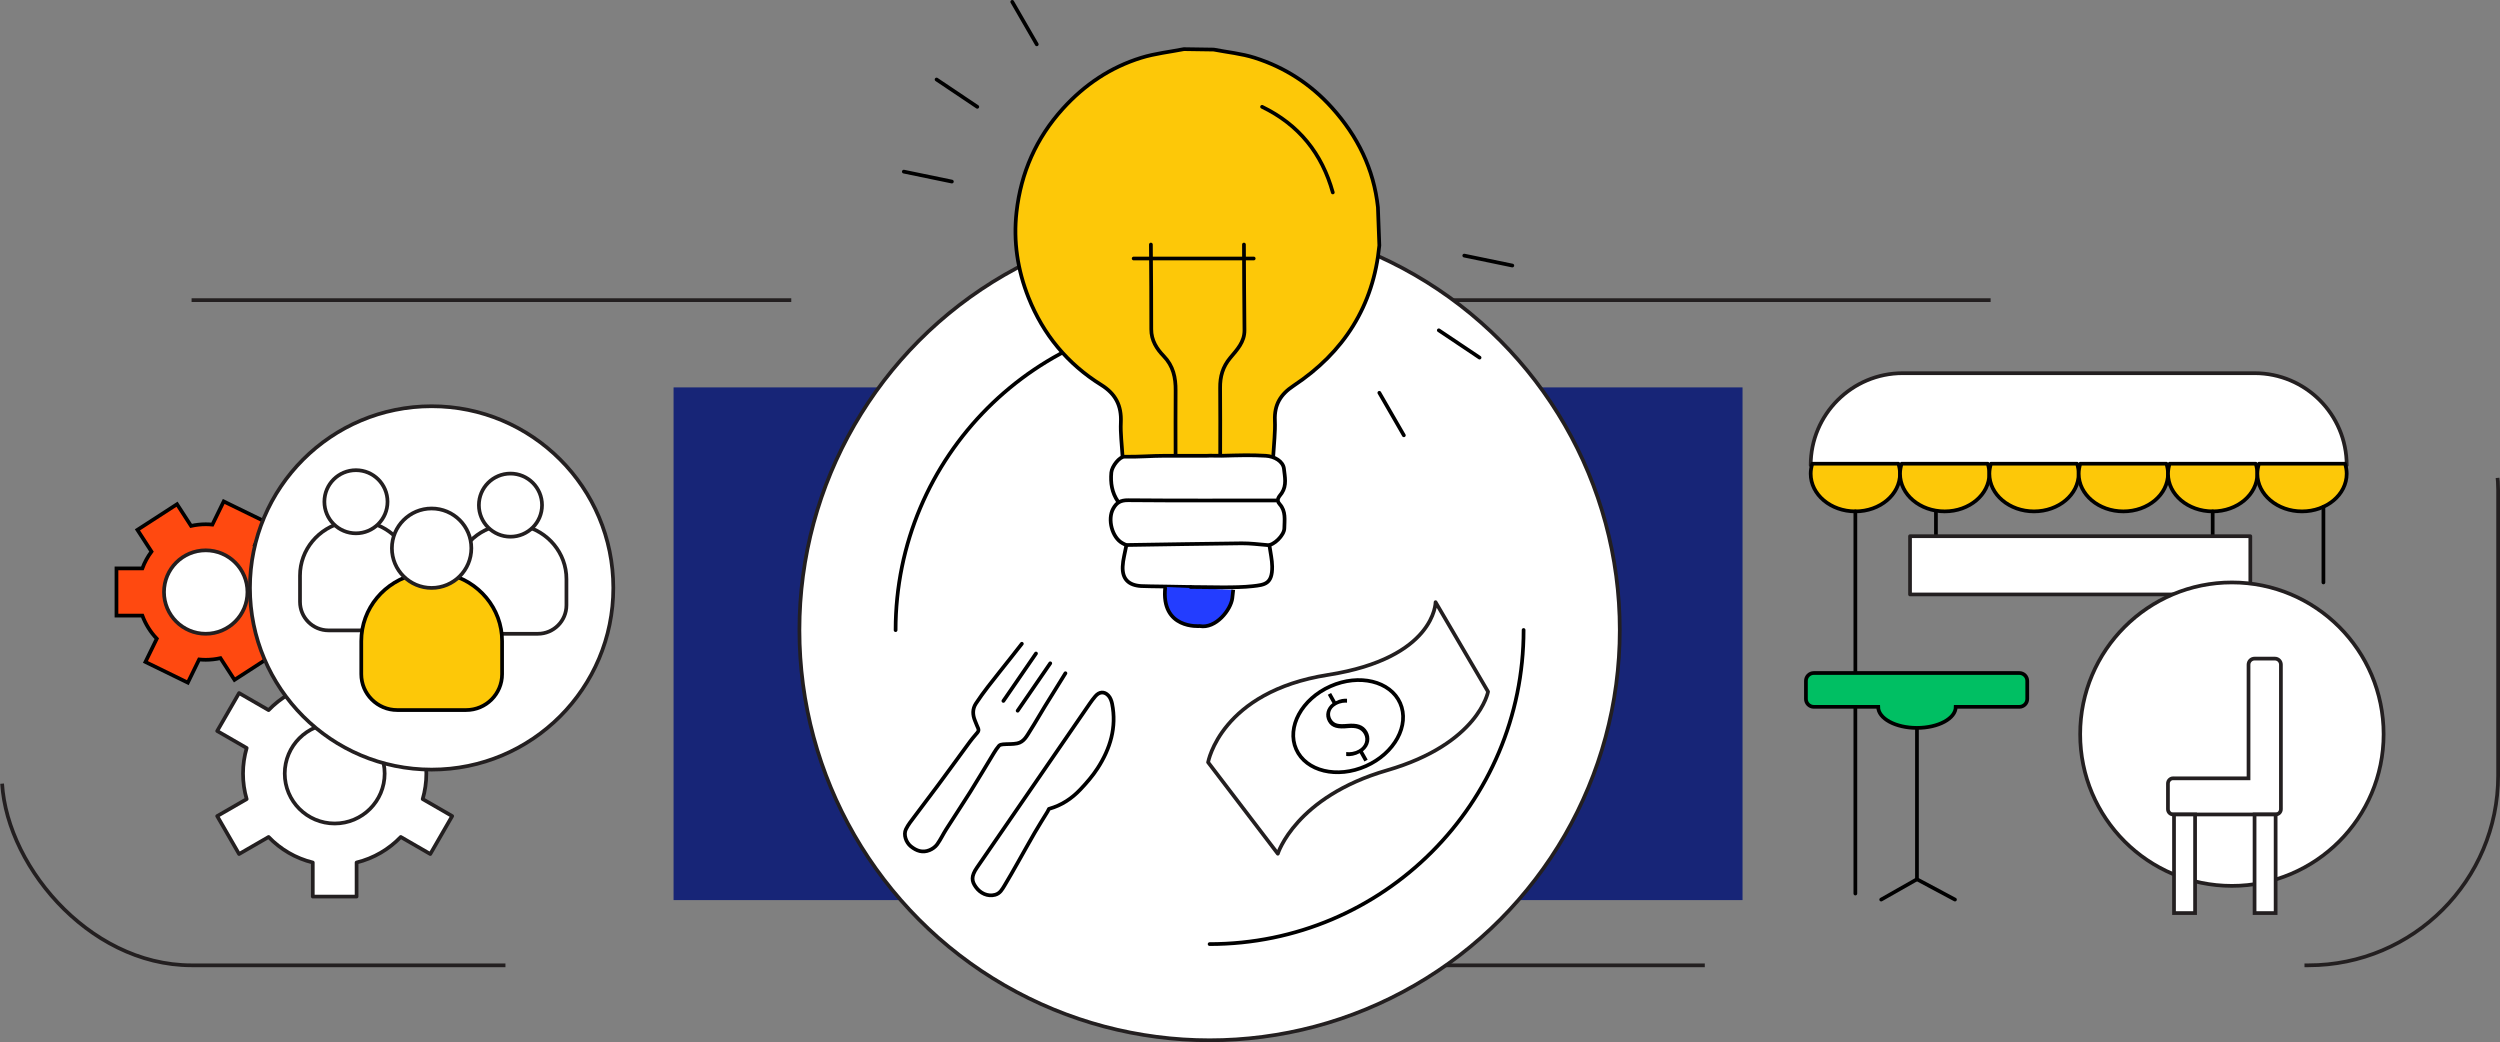 <?xml version="1.0" encoding="UTF-8"?>
<svg id="Layer_2" data-name="Layer 2" xmlns="http://www.w3.org/2000/svg" viewBox="0 0 671.65 279.99">
  <rect x="0" y="0" width="671.65" height="279.99" fill="#808080" stroke="none"/>
  <defs>
    <style>
      .cls-1 {
        stroke-dasharray: 0 0 161.11 161.11;
      }

      .cls-1, .cls-2, .cls-3, .cls-4, .cls-5, .cls-6 {
        stroke-miterlimit: 10;
      }

      .cls-1, .cls-2, .cls-7, .cls-8 {
        fill: none;
      }

      .cls-1, .cls-4, .cls-9 {
        stroke: #231f20;
      }

      .cls-10 {
        fill: #000;
      }

      .cls-10, .cls-11 {
        stroke-width: 0px;
      }

      .cls-2, .cls-3, .cls-12, .cls-5, .cls-7, .cls-8, .cls-6 {
        stroke: #000;
      }

      .cls-3 {
        fill: #00bf63;
      }

      .cls-11 {
        fill: #172577;
      }

      .cls-4, .cls-9 {
        fill: #fff;
      }

      .cls-12 {
        fill: #fdc808;
      }

      .cls-12, .cls-9, .cls-7, .cls-8 {
        stroke-linecap: round;
        stroke-linejoin: round;
      }

      .cls-5 {
        fill: #ff4910;
      }

      .cls-8 {
        stroke-dasharray: 0 0 132.52 132.52;
      }

      .cls-6 {
        fill: #233dff;
      }
    </style>
  </defs>
  <rect class="cls-11" x="180.96" y="104.08" width="287.19" height="137.74"/>
  <rect class="cls-1" x=".5" y="80.64" width="670.65" height="178.7" rx="50.97" ry="50.97"/>
  <g>
    <g>
      <path class="cls-9" d="M114.54,207.82c0-2.38-.34-4.68-.98-6.86l7.92-4.57-5.88-10.19-7.93,4.58c-3.18-3.31-7.27-5.73-11.87-6.86v-9.15h-11.77v9.15c-4.6,1.13-8.7,3.55-11.87,6.86l-7.93-4.58-5.88,10.19,7.92,4.57c-.63,2.18-.98,4.48-.98,6.86s.34,4.68.98,6.86l-7.92,4.57,5.88,10.19,7.93-4.58c3.18,3.31,7.27,5.73,11.87,6.86v9.15h11.77v-9.15c4.6-1.13,8.7-3.55,11.87-6.86l7.93,4.58,5.88-10.19-7.92-4.57c.63-2.18.98-4.48.98-6.86Z"/>
      <path class="cls-5" d="M79.27,165.4v-12.67h-6.95c-.87-2.33-2.19-4.44-3.88-6.21l3.05-6.25-11.39-5.56-3.04,6.23c-.59-.06-1.18-.09-1.78-.09-1.36,0-2.68.16-3.95.44l-3.77-5.83-10.64,6.89,3.78,5.84c-1.02,1.37-1.86,2.89-2.46,4.52h-6.95v12.67h6.95c.87,2.33,2.19,4.44,3.88,6.21l-3.05,6.25,11.39,5.56,3.04-6.23c.59.06,1.18.09,1.78.09,1.36,0,2.68-.16,3.95-.44l3.77,5.83,10.64-6.89-3.78-5.84c1.02-1.37,1.86-2.89,2.46-4.52h6.95Z"/>
      <circle class="cls-9" cx="89.92" cy="207.82" r="13.42"/>
      <circle class="cls-9" cx="55.27" cy="159.06" r="11.21"/>
      <circle class="cls-9" cx="115.96" cy="157.95" r="48.81"/>
      <g>
        <path class="cls-9" d="M140.42,141.21h-6.56c-6.72,1.47-11.75,7.33-11.75,14.35v7.03c0,4.24,3.44,7.68,7.68,7.68h14.71c4.24,0,7.68-3.44,7.68-7.68v-7.03c0-7.02-5.03-12.89-11.75-14.35Z"/>
        <circle class="cls-9" cx="137.14" cy="135.71" r="8.48"/>
      </g>
      <g>
        <path class="cls-9" d="M98.91,140.3h-6.56c-6.72,1.47-11.75,7.33-11.75,14.35v7.03c0,4.24,3.44,7.68,7.68,7.68h14.71c4.24,0,7.68-3.44,7.68-7.68v-7.03c0-7.02-5.03-12.89-11.75-14.35Z"/>
        <circle class="cls-9" cx="95.63" cy="134.8" r="8.48"/>
      </g>
      <g>
        <path class="cls-12" d="M120.09,154.2h-8.25c-8.46,1.84-14.78,9.22-14.78,18.05v8.85c0,5.33,4.32,9.66,9.66,9.66h18.51c5.33,0,9.66-4.32,9.66-9.66v-8.85c0-8.83-6.33-16.21-14.78-18.05Z"/>
        <circle class="cls-9" cx="115.96" cy="147.28" r="10.67"/>
      </g>
    </g>
    <g>
      <path class="cls-9" d="M511.18,100.26h94.56c13.64,0,24.72,11.08,24.72,24.72h-144c0-13.64,11.08-24.72,24.72-24.72Z"/>
      <g>
        <path class="cls-12" d="M486.9,124.58c-.28.86-.44,1.76-.44,2.7,0,5.58,5.37,10.11,12,10.11s12-4.53,12-10.11c0-.94-.16-1.84-.44-2.7h-23.11Z"/>
        <path class="cls-12" d="M510.9,124.58c-.28.86-.44,1.76-.44,2.7,0,5.58,5.37,10.11,12,10.11s12-4.53,12-10.11c0-.94-.16-1.84-.44-2.7h-23.11Z"/>
        <path class="cls-12" d="M534.9,124.58c-.28.86-.44,1.76-.44,2.7,0,5.58,5.37,10.11,12,10.11s12-4.53,12-10.11c0-.94-.16-1.84-.44-2.7h-23.11Z"/>
        <path class="cls-12" d="M558.9,124.58c-.28.86-.44,1.76-.44,2.7,0,5.58,5.37,10.11,12,10.11s12-4.53,12-10.11c0-.94-.16-1.84-.44-2.7h-23.11Z"/>
        <path class="cls-12" d="M582.9,124.58c-.28.86-.44,1.76-.44,2.7,0,5.58,5.37,10.11,12,10.11s12-4.53,12-10.11c0-.94-.16-1.84-.44-2.7h-23.11Z"/>
        <path class="cls-12" d="M606.9,124.58c-.28.86-.44,1.76-.44,2.7,0,5.58,5.37,10.11,12,10.11s12-4.53,12-10.11c0-.94-.16-1.84-.44-2.7h-23.11Z"/>
      </g>
      <polyline class="cls-7" points="525.22 241.68 515.01 236.22 515.01 195.57"/>
      <line class="cls-7" x1="505.4" y1="241.68" x2="515.01" y2="236.22"/>
      <line class="cls-7" x1="498.46" y1="240.06" x2="498.46" y2="137.39"/>
      <path class="cls-3" d="M542.51,180.81h-55.21c-1.17,0-2.12.95-2.12,2.12v4.85c0,1.17.95,2.12,2.12,2.12h17.29c0,3.13,4.66,5.66,10.42,5.66s10.42-2.54,10.42-5.66h17.09c1.17,0,2.12-.95,2.12-2.12v-4.85c0-1.17-.95-2.12-2.12-2.12Z"/>
      <line class="cls-7" x1="624.21" y1="156.48" x2="624.21" y2="136.15"/>
      <line class="cls-7" x1="520.11" y1="137.39" x2="520.11" y2="144.06"/>
      <line class="cls-7" x1="594.46" y1="137.39" x2="594.46" y2="144.06"/>
      <rect class="cls-9" x="513.15" y="144.06" width="91.42" height="15.64"/>
      <circle class="cls-9" cx="599.62" cy="197.24" r="40.76"/>
      <g>
        <path class="cls-4" d="M583.87,209.1h20.22v-30.54c0-.89.72-1.62,1.62-1.62h5.46c.89,0,1.62.72,1.62,1.62v38.83c0,.78-.63,1.42-1.42,1.42h-27.51c-.78,0-1.42-.63-1.42-1.42v-6.88c0-.78.63-1.42,1.42-1.42Z"/>
        <rect class="cls-4" x="605.72" y="218.81" width="5.66" height="26.49" transform="translate(1217.09 464.11) rotate(180)"/>
        <rect class="cls-4" x="584.08" y="218.81" width="5.66" height="26.49" transform="translate(1173.81 464.11) rotate(180)"/>
      </g>
    </g>
    <g>
      <circle class="cls-4" cx="324.97" cy="169.28" r="110.2"/>
      <circle class="cls-8" cx="324.97" cy="169.28" r="84.36"/>
      <path class="cls-9" d="M324.56,204.79l18.74,24.57s4.73-15.27,29.35-22.41c24.61-7.14,27.13-21.12,27.13-21.12l-14.1-24.05s0,14.99-28.88,19.53-32.23,23.48-32.23,23.48Z"/>
      <path class="cls-10" d="M366.56,204.58l-1.26-2.24c-1.14.64-2.57.93-3.63.76v-1.05c.99.15,2.25-.03,3.33-.63,1.74-.97,2.25-2.75,1.43-4.22-.8-1.42-2.21-1.77-4.21-1.59-2.66.28-4.45.02-5.43-1.74-.97-1.72-.44-3.7,1.2-4.96l-1.26-2.25.88-.49,1.25,2.23c1.22-.64,2.26-.73,3.03-.67v1.05c-.55-.04-1.66-.06-2.93.65-1.83,1.03-1.88,2.67-1.29,3.72.76,1.36,1.94,1.53,4.33,1.32,2.52-.21,4.31.18,5.38,2.08.9,1.6.69,3.79-1.21,5.28l1.27,2.26-.88.49Z"/>
      <ellipse class="cls-2" cx="362.2" cy="195.12" rx="15.28" ry="11.73" transform="translate(-48.01 163.66) rotate(-23.93)"/>
      <g>
        <path class="cls-7" d="M281.96,217.27c3.25-.93,5.93-2.69,8.28-5.16,1.7-1.8,3.32-3.66,4.64-5.71,3.4-5.27,5.16-10.99,3.9-17.33-.16-.78-.48-1.65-1.01-2.21-1.11-1.18-2.46-1.03-3.51.21-.53.62-1.02,1.27-1.48,1.94-10.1,14.69-20.19,29.38-30.3,44.06-1.65,2.39-1.42,3.69-.32,5.23,1.17,1.66,3.17,2.65,5.2,2.09,1.36-.38,1.9-1.5,2.53-2.51,1.24-2.02,2.38-4.1,3.56-6.16,1.52-2.67,3-5.37,4.54-8.02,1.11-1.91,2.3-3.78,3.45-5.66.14-.23.25-.49.37-.73"/>
        <path class="cls-7" d="M274.53,172.95c-1.13,1.43-1.53,1.96-2.66,3.39-2.14,2.71-4.31,5.4-6.43,8.14-1.14,1.47-2.23,2.98-3.25,4.53-.96,1.46-.9,3.05-.24,4.63.16.39.29.79.47,1.17.71,1.5.64,1.48-.41,2.69-1.02,1.16-1.92,2.44-2.84,3.69-2.37,3.22-4.7,6.46-7.08,9.66-2.12,2.87-4.3,5.69-6.43,8.56-.81,1.09-1.69,2.16-2.27,3.37-.72,1.47.04,3.56,1.31,4.59,1.52,1.24,3.18,1.81,5.04,1.03.77-.32,1.55-.88,2.03-1.54.93-1.29,1.6-2.75,2.46-4.09,2.14-3.37,4.36-6.69,6.48-10.08,2.14-3.42,4.19-6.9,6.29-10.35.42-.69.87-1.39,1.4-1.99.22-.25.7-.35,1.08-.38,1.27-.11,2.57,0,3.8-.25,1.85-.38,2.62-2.06,3.52-3.47,1.36-2.12,2.59-4.33,3.92-6.48,1.83-2.97,3.7-5.92,5.52-8.9"/>
        <path class="cls-7" d="M278.33,175.57c-2.93,4.24-5.84,8.49-8.76,12.74"/>
        <path class="cls-7" d="M282.16,178.2c-2.93,4.24-5.84,8.49-8.76,12.74"/>
      </g>
      <g>
        <path class="cls-12" d="M301.57,122.45c-.17-3-.58-6.01-.44-9,.2-4.48-1.41-7.64-5.28-10.05-9.06-5.64-15.57-13.52-19.53-23.45-2.94-7.4-4.11-15.09-3.22-22.99,1.19-10.55,5.27-19.84,12.45-27.77,5.83-6.43,12.78-11.11,21.04-13.67,3.71-1.15,7.65-1.57,11.48-2.32l8,.12c3.67.71,7.44,1.07,10.98,2.19,8.1,2.57,15.05,7.05,20.78,13.42,6.9,7.66,11.25,16.45,12.36,26.76l.38,10.25c-1.57,16.3-9.55,28.74-23.04,37.69-3.52,2.33-5.19,5.09-5.02,9.31.13,3.15-.27,6.33-.44,9.5"/>
        <path class="cls-7" d="M334.2,65.7c.04,7.67.05,15.33.14,23,.04,3.19-2.05,5.31-3.83,7.45-2.02,2.42-2.74,5.02-2.71,8.05.06,5.92.02,11.83.02,17.75"/>
        <path class="cls-7" d="M309.2,65.7c.04,7.58.13,15.17.1,22.75-.01,2.98,1.46,5.27,3.33,7.2,2.6,2.68,3.24,5.8,3.21,9.3-.05,5.67-.01,11.33-.01,17"/>
        <path class="cls-7" d="M302.57,146.7c-.33,1.83-.88,3.66-.95,5.5-.14,3.35,1.57,5.04,4.95,5.25,1.5.09,11.81.17,13.31.25"/>
        <path class="cls-6" d="M331.32,158.45c-.08.75-.16,1.5-.25,2.25-.38,3.11-4.42,8.28-8.75,7.5,0,0-10.54.95-9.26-10.5"/>
        <path class="cls-7" d="M343.07,134.45c-13.33,0-26.67.06-40-.06-2.01-.02-3.12.64-4.02,2.3-1.55,2.85-.29,7.72,2.52,9.25.39.21.83.49,1.25.48,10.25-.14,20.5-.35,30.75-.45,2.33-.02,4.67.29,7,.48,1.59.13,4.45-2.64,4.48-4.5.04-2.24.46-4.61-1.24-6.49-1.17-1.29,0-2.16.55-2.99,1.39-2.1.81-4.41.59-6.51-.2-2.01-2.55-3.37-4.88-3.51-4-.24-7.13-.13-11.85,0-1.94.02-2.94-.07-3.9,0-3.85,0-6.95-.01-11.26,0-3.63,0-7.32.33-10.98.25-1.28-.03-3.35,2.53-3.51,4.25-.25,2.78.15,5.4,1.76,7.75"/>
        <path class="cls-7" d="M358.07,51.7c-2.91-10.49-9.15-18.24-19-23"/>
        <path class="cls-7" d="M336.82,69.45h-32.25"/>
        <path class="cls-7" d="M341.07,146.7c.25,1.83.69,3.66.71,5.5.05,4.71-2,4.92-5.21,5.28-4.68.53-12.03.22-16.7.22"/>
      </g>
      <line class="cls-7" x1="242.82" y1="46.11" x2="255.73" y2="48.78"/>
      <line class="cls-7" x1="251.62" y1="21.36" x2="262.56" y2="28.7"/>
      <line class="cls-7" x1="271.95" y1=".5" x2="278.54" y2="11.91"/>
      <line class="cls-7" x1="406.3" y1="71.34" x2="393.39" y2="68.67"/>
      <line class="cls-7" x1="397.5" y1="96.08" x2="386.55" y2="88.74"/>
      <line class="cls-7" x1="377.16" y1="116.95" x2="370.57" y2="105.53"/>
    </g>
  </g>
</svg>